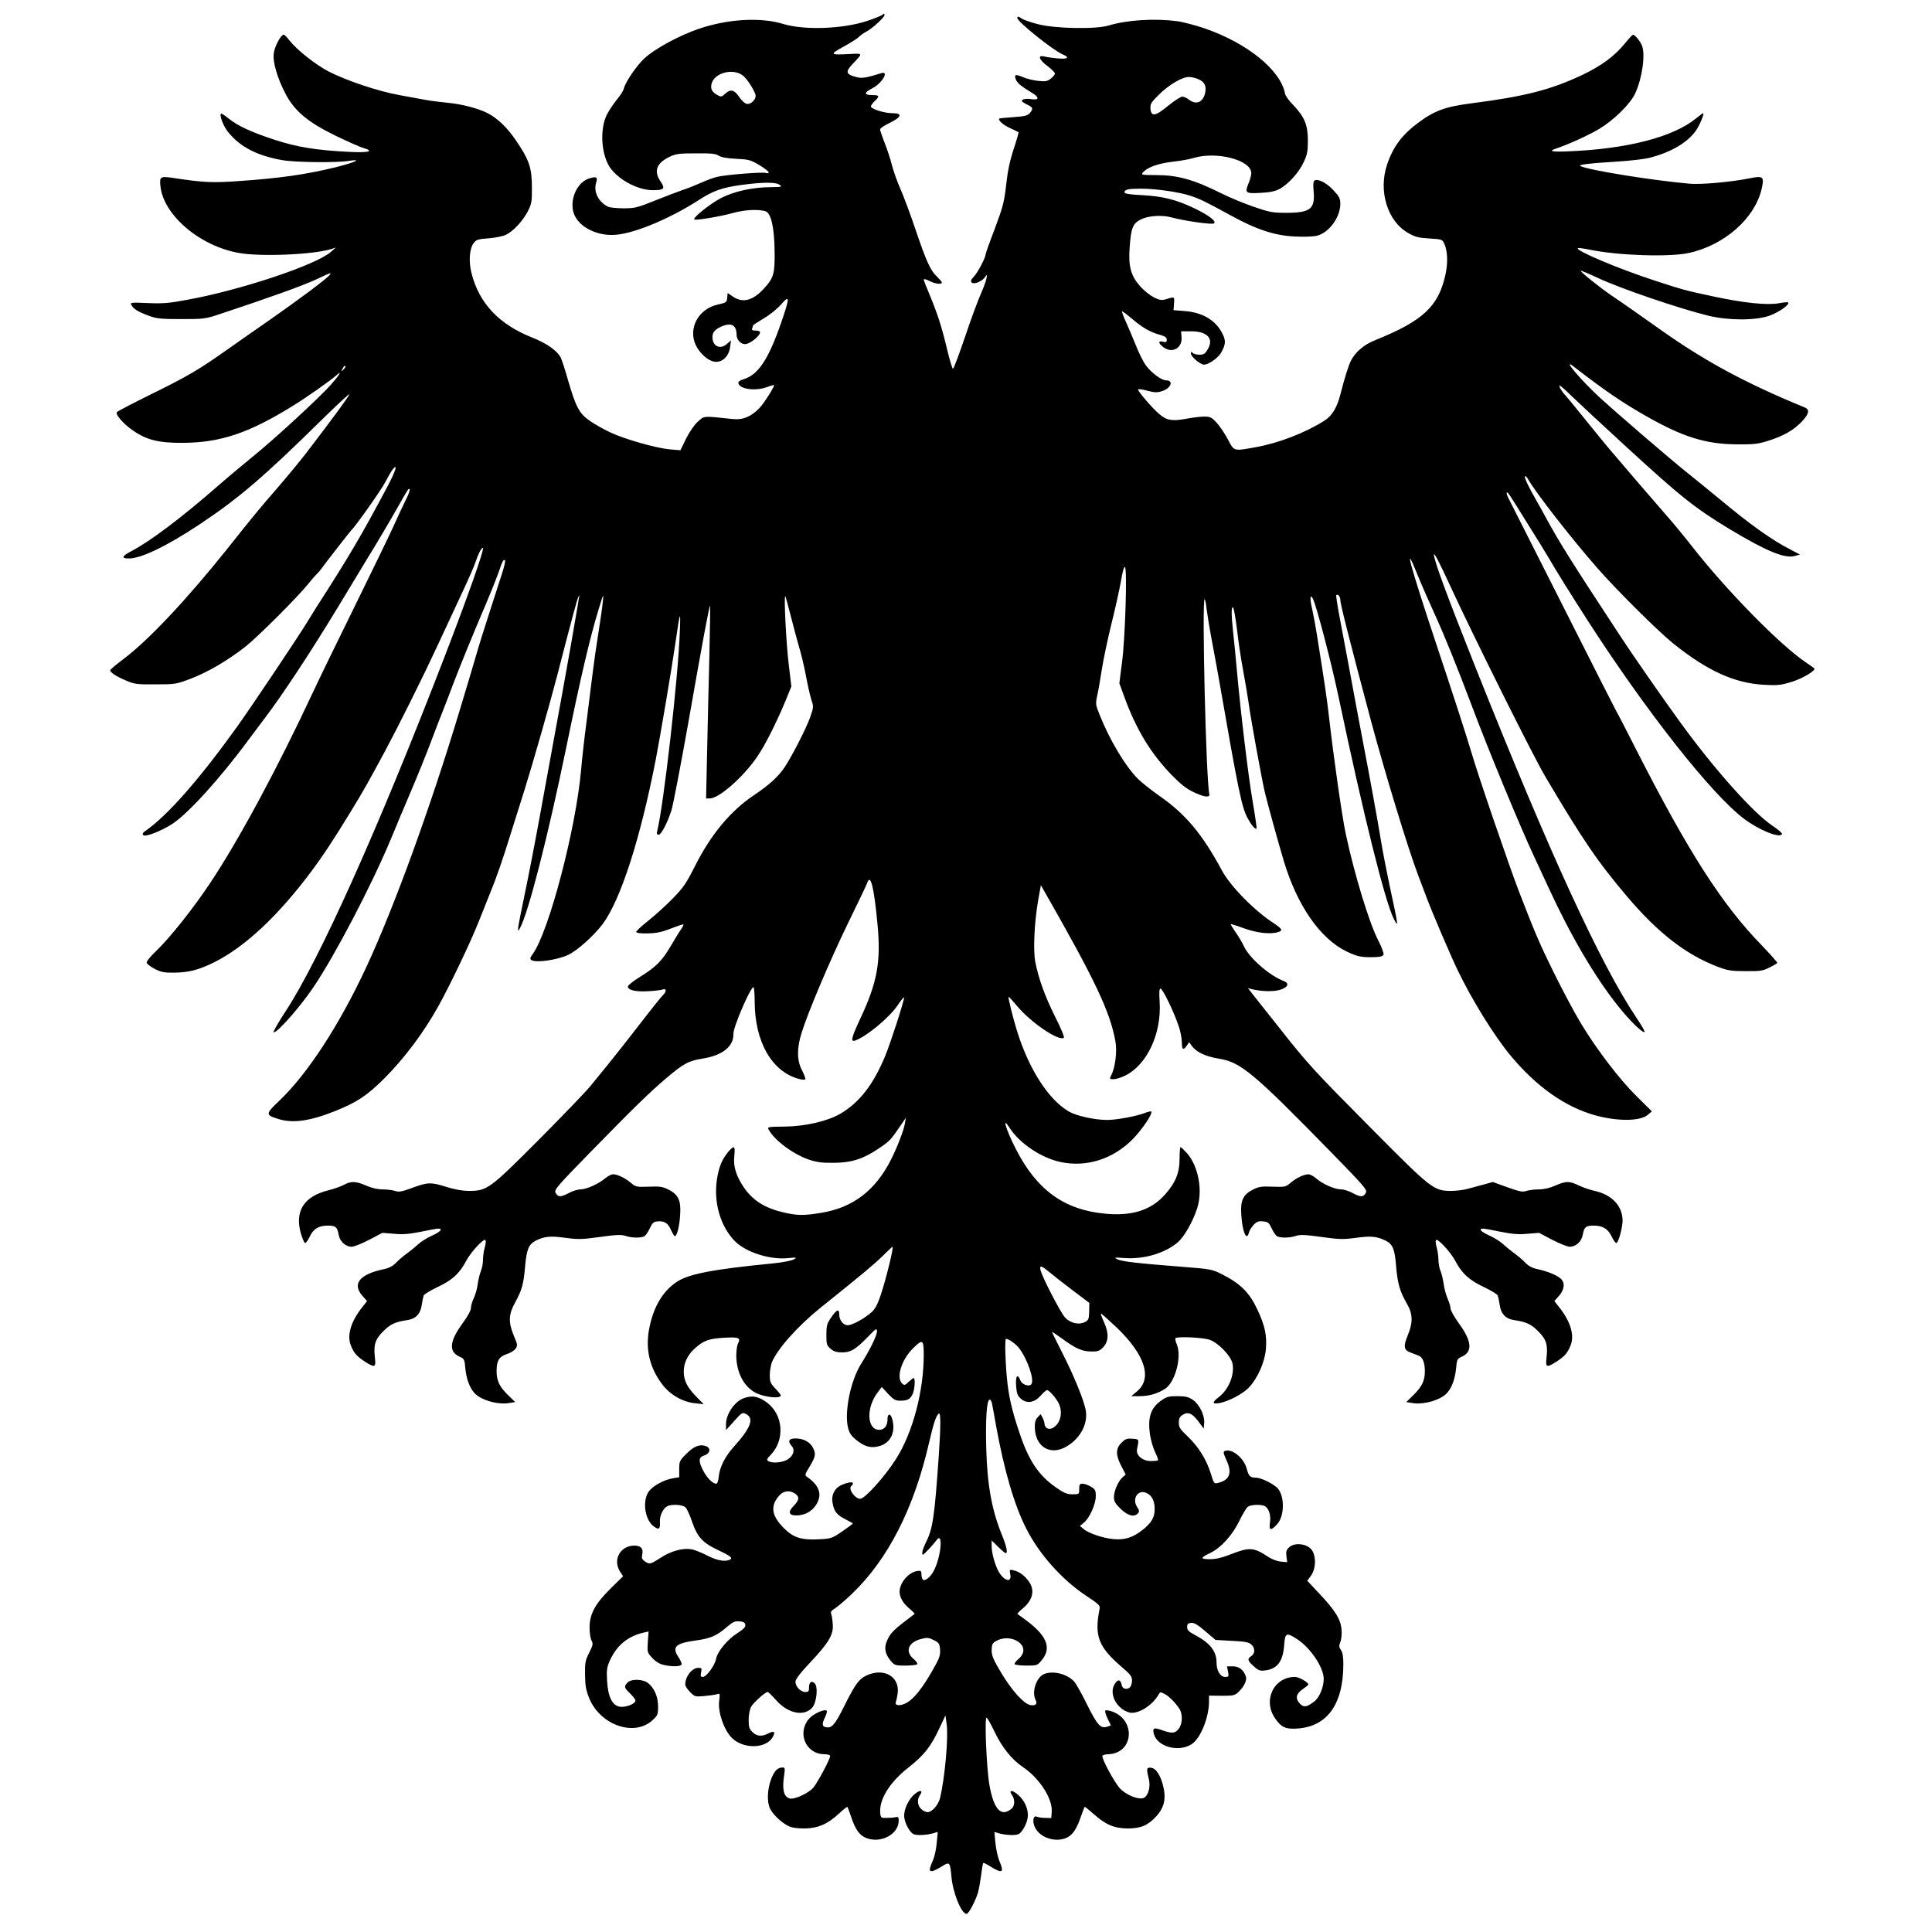 <?xml version="1.0" standalone="no"?>
<!DOCTYPE svg PUBLIC "-//W3C//DTD SVG 20010904//EN"
 "http://www.w3.org/TR/2001/REC-SVG-20010904/DTD/svg10.dtd">
<svg version="1.0" xmlns="http://www.w3.org/2000/svg"
 width="1280pt" height="1280pt" viewBox="0 0 1280 1280"
 preserveAspectRatio="xMidYMid meet">

<g transform="translate(0,1280) scale(0.1,-0.1)"
fill="#000000" stroke="none">
<path d="M5845 12701 c-6 -5 -52 -24 -104 -41 -159 -52 -413 -61 -551 -19
-148 46 -366 34 -557 -31 -130 -43 -297 -134 -365 -198 -51 -48 -123 -153
-134 -196 -3 -15 -23 -47 -44 -72 -21 -26 -51 -69 -66 -97 -55 -101 -41 -288
28 -371 63 -77 182 -136 273 -136 75 0 84 10 52 57 -48 69 -28 123 61 165 40
19 64 22 172 22 100 1 131 -2 151 -15 16 -11 54 -18 115 -21 85 -4 96 -7 157
-43 36 -22 63 -44 60 -48 -3 -5 -11 -6 -19 -3 -21 8 -270 -12 -324 -26 -25 -6
-73 -24 -108 -40 -34 -15 -88 -37 -120 -47 -31 -11 -114 -42 -183 -70 -116
-47 -134 -51 -209 -51 -45 0 -91 5 -103 11 -63 33 -95 97 -78 157 12 39 4 44
-42 31 -73 -20 -126 -117 -112 -207 15 -103 150 -181 290 -167 128 12 360 110
547 231 92 60 155 82 282 99 142 19 227 19 252 0 17 -13 12 -14 -56 -15 -121
0 -244 -27 -331 -71 -73 -38 -190 -131 -179 -143 8 -8 175 20 257 43 72 21
164 26 213 12 38 -11 60 -103 62 -266 2 -149 -6 -177 -72 -248 -72 -79 -139
-96 -203 -53 l-36 25 -3 -32 c-3 -30 -6 -32 -63 -45 -127 -28 -197 -156 -146
-267 26 -55 80 -104 123 -111 51 -9 97 34 105 96 l6 45 -25 -22 c-45 -42 -98
-18 -98 44 0 32 18 52 63 71 63 27 97 7 97 -56 0 -32 27 -62 56 -62 36 0 114
67 97 84 -3 3 -17 6 -31 6 -18 0 -23 4 -18 16 3 9 6 17 6 19 0 2 31 22 69 45
38 22 90 63 115 92 60 69 60 50 0 -124 -83 -239 -151 -341 -246 -370 -26 -8
-38 -16 -36 -27 8 -39 110 -54 188 -26 23 8 45 15 47 15 12 0 -63 -119 -95
-153 -56 -58 -111 -81 -180 -73 -196 21 -185 22 -228 -17 -23 -20 -56 -68 -78
-112 l-38 -78 -72 6 c-87 8 -295 66 -392 112 -39 18 -99 51 -132 74 -73 49
-96 91 -148 270 -19 69 -42 137 -49 152 -25 47 -92 94 -190 133 -219 87 -351
227 -401 426 -20 77 -14 162 14 199 17 23 28 27 98 32 44 3 96 14 115 23 49
23 112 91 146 156 25 50 28 64 27 160 0 128 -18 181 -106 310 -56 83 -121 146
-187 180 -60 31 -173 61 -265 69 -56 6 -123 14 -151 20 -27 5 -104 19 -169 31
-143 26 -348 95 -468 156 -90 47 -213 145 -261 207 -15 20 -32 37 -37 37 -19
0 -60 -76 -66 -122 -8 -59 22 -163 79 -272 60 -113 147 -186 332 -276 77 -37
159 -74 182 -80 76 -23 37 -33 -98 -26 -218 11 -345 32 -496 82 -157 52 -239
91 -301 141 -24 19 -45 33 -48 30 -12 -11 18 -88 49 -124 79 -97 192 -155 357
-184 86 -15 358 -18 440 -5 97 15 43 -10 -90 -43 -197 -48 -368 -72 -643 -91
-168 -12 -232 -9 -422 20 -94 14 -99 11 -92 -54 20 -191 261 -397 521 -442
145 -26 490 -11 611 26 l30 10 -34 -30 c-100 -86 -594 -251 -944 -315 -126
-24 -167 -27 -267 -23 -114 5 -119 4 -109 -13 13 -26 44 -45 115 -71 51 -19
80 -22 214 -22 147 0 160 1 250 31 326 108 559 191 650 234 94 45 102 47 80
23 -29 -31 -198 -157 -391 -292 -74 -51 -199 -139 -279 -195 -195 -138 -268
-181 -517 -303 -117 -58 -215 -109 -219 -115 -10 -16 46 -80 107 -121 90 -63
171 -83 329 -82 250 1 440 65 730 245 87 53 247 166 288 202 41 37 23 5 -34
-60 -76 -86 -371 -358 -519 -478 -66 -54 -167 -138 -225 -189 -246 -215 -453
-371 -577 -436 -67 -35 -72 -50 -19 -50 82 0 251 82 467 225 260 173 425 314
806 689 101 99 185 177 188 175 4 -5 -117 -170 -289 -394 -38 -49 -121 -150
-185 -224 -125 -144 -162 -189 -336 -408 -268 -335 -516 -599 -680 -724 -52
-39 -95 -75 -95 -79 0 -15 39 -41 101 -67 60 -26 73 -28 199 -27 132 0 137 1
235 38 114 44 244 120 360 211 83 65 350 332 420 420 22 28 46 55 52 60 7 6
23 24 35 41 30 41 190 247 198 254 24 21 198 267 222 315 17 33 39 71 49 84
38 48 20 -12 -35 -114 -174 -328 -258 -469 -471 -800 -17 -27 -47 -75 -65
-105 -64 -104 -367 -556 -460 -686 -250 -348 -457 -584 -605 -688 -18 -12 -24
-21 -16 -29 14 -14 117 26 192 74 106 69 321 306 509 562 19 26 67 89 105 140
115 151 303 436 483 733 93 154 183 302 199 329 62 100 149 248 200 338 69
122 70 123 77 116 4 -4 -8 -38 -28 -76 -19 -38 -55 -116 -81 -174 -26 -57
-138 -288 -249 -514 -111 -225 -238 -486 -282 -580 -234 -502 -491 -979 -682
-1266 -109 -164 -265 -361 -356 -448 -38 -36 -66 -70 -64 -79 2 -9 25 -27 53
-41 40 -21 63 -26 124 -25 100 0 168 18 271 69 205 103 426 310 648 609 71 95
140 199 254 386 88 144 119 199 235 415 96 180 246 482 338 680 54 116 130
280 170 365 40 85 78 173 85 195 17 53 39 95 49 95 14 0 -96 -313 -257 -730
-434 -1126 -826 -2000 -1051 -2342 -50 -76 -85 -138 -78 -138 27 0 177 171
264 300 143 212 383 671 510 975 39 94 103 247 143 340 40 94 96 233 125 310
29 77 66 174 83 215 16 41 47 120 67 175 44 115 126 317 215 525 34 80 72 176
85 213 24 71 31 84 41 74 3 -3 -5 -41 -19 -84 -28 -86 -89 -275 -136 -423 -16
-52 -34 -111 -39 -130 -5 -19 -53 -179 -106 -355 -196 -650 -434 -1304 -618
-1700 -180 -387 -391 -711 -579 -889 -92 -88 -92 -93 0 -121 94 -28 207 -12
374 55 143 58 207 100 322 214 134 134 263 306 360 481 80 145 214 425 269
565 32 80 66 166 77 193 34 81 81 216 129 372 26 83 68 215 93 295 55 175 172
584 220 770 94 364 129 494 138 513 8 19 9 17 4 -8 -2 -16 -12 -73 -21 -125
-31 -187 -114 -646 -239 -1325 -30 -165 -75 -397 -100 -516 -48 -232 -52 -258
-30 -218 56 103 183 598 306 1194 98 478 157 727 214 915 33 109 35 112 29 55
-3 -33 -16 -125 -29 -205 -13 -80 -31 -206 -40 -280 -9 -74 -27 -218 -40 -320
-14 -102 -29 -241 -35 -310 -34 -388 -212 -1069 -320 -1220 -19 -26 -20 -34
-9 -41 31 -19 167 0 242 34 61 28 171 127 230 205 120 163 249 564 352 1092
30 156 106 604 129 765 32 221 36 230 30 80 -11 -308 -107 -1149 -150 -1322
-5 -17 -2 -23 11 -23 16 0 58 81 83 160 11 32 65 317 111 575 94 536 141 788
146 783 1 -2 -1 -147 -5 -323 -5 -176 -11 -463 -15 -638 l-7 -317 24 0 c62 0
223 142 315 277 51 74 125 221 184 362 l42 103 -17 142 c-17 139 -34 466 -23
456 2 -3 19 -63 37 -135 18 -71 43 -164 55 -205 13 -41 33 -126 45 -189 11
-62 28 -134 36 -159 15 -43 15 -48 -11 -121 -26 -71 -122 -259 -168 -326 -40
-60 -104 -118 -200 -182 -156 -104 -287 -261 -392 -470 -58 -115 -77 -143
-148 -216 -45 -46 -118 -112 -162 -147 -44 -35 -80 -68 -80 -74 0 -7 26 -11
75 -10 58 1 93 8 154 32 44 17 82 30 84 27 2 -2 -5 -16 -16 -32 -11 -15 -42
-67 -70 -114 -58 -97 -95 -135 -205 -203 -42 -26 -77 -54 -77 -62 0 -24 51
-36 135 -31 44 2 88 8 98 12 22 9 23 -17 1 -36 -9 -8 -81 -97 -159 -199 -79
-102 -171 -219 -205 -260 -33 -41 -86 -106 -118 -145 -31 -38 -186 -199 -344
-358 -323 -324 -341 -337 -460 -337 -45 0 -94 9 -149 26 -104 33 -125 32 -228
-6 -70 -26 -89 -29 -114 -20 -16 5 -54 10 -82 10 -34 0 -72 9 -109 25 -68 30
-100 31 -148 5 -20 -11 -67 -27 -102 -36 -165 -41 -226 -140 -181 -292 9 -28
20 -54 25 -57 5 -3 19 15 31 40 25 54 60 75 122 75 51 0 62 -10 71 -62 8 -44
46 -78 86 -78 16 0 67 21 116 46 l87 46 77 -6 c59 -6 100 -2 177 13 56 12 108
21 117 21 33 0 14 -21 -41 -46 -32 -14 -74 -40 -93 -58 -19 -18 -53 -45 -75
-61 -22 -16 -54 -43 -70 -60 -22 -23 -46 -36 -84 -44 -160 -34 -209 -97 -140
-176 l31 -35 -30 -38 c-78 -97 -105 -190 -77 -257 20 -50 39 -71 94 -107 65
-41 72 -38 65 26 -10 86 1 122 55 176 48 48 78 62 165 75 52 9 82 41 90 99 4
27 10 55 13 63 3 8 44 33 90 55 99 46 148 91 193 177 34 62 121 154 127 134 3
-7 0 -29 -6 -50 -6 -21 -11 -57 -11 -79 0 -23 -6 -57 -14 -75 -8 -19 -17 -58
-21 -87 -4 -29 -15 -70 -26 -92 -10 -21 -19 -51 -19 -65 0 -17 -21 -56 -55
-102 -88 -121 -94 -188 -19 -222 29 -12 32 -18 37 -76 7 -72 28 -128 60 -164
44 -48 158 -80 233 -66 l37 6 -48 47 c-57 56 -75 95 -75 159 0 68 17 95 68
112 24 7 50 24 58 36 14 21 13 28 -12 86 -37 90 -35 141 9 220 45 82 56 122
66 239 10 114 24 146 70 170 58 29 98 33 198 19 83 -11 109 -11 229 6 109 15
141 16 168 7 39 -14 105 -15 126 -2 8 5 24 28 35 52 17 36 25 44 52 46 45 4
69 -11 89 -58 10 -22 21 -40 25 -40 14 0 31 66 35 140 7 95 -11 135 -76 168
-39 20 -57 23 -131 20 -82 -3 -87 -2 -120 26 -38 32 -88 56 -118 56 -11 0 -34
-12 -52 -27 -44 -37 -124 -73 -164 -73 -17 0 -54 -11 -80 -26 -52 -27 -68 -26
-85 5 -9 18 15 46 227 263 300 307 397 401 503 491 121 103 150 118 247 134
130 21 204 80 202 163 -2 44 113 310 133 310 4 0 8 -44 8 -97 1 -265 113 -462
292 -511 21 -6 40 -7 43 -2 3 4 -7 31 -22 60 -34 65 -34 144 -3 245 45 144
187 478 305 722 68 138 126 261 130 272 22 69 46 -26 69 -276 23 -246 -2 -384
-116 -625 -58 -125 -65 -154 -30 -141 77 29 226 153 280 234 23 34 42 57 42
50 0 -23 -91 -305 -125 -386 -78 -190 -171 -309 -296 -383 -86 -50 -231 -84
-370 -86 -110 -1 -116 -2 -107 -19 38 -71 160 -162 265 -199 54 -18 88 -23
168 -22 117 1 193 25 297 95 70 47 81 58 139 144 l41 60 -7 -39 c-7 -45 -53
-162 -92 -239 -103 -204 -252 -318 -461 -352 -113 -19 -157 -19 -245 1 -127
29 -205 77 -266 163 -54 79 -74 142 -66 214 7 66 -1 71 -40 26 -42 -51 -62
-99 -75 -182 -23 -151 21 -306 114 -405 69 -75 229 -128 350 -118 66 6 69 6
45 -8 -14 -8 -74 -20 -135 -26 -408 -40 -567 -71 -645 -126 -87 -60 -145 -156
-174 -288 -32 -143 -6 -268 79 -383 52 -72 138 -122 222 -130 l56 -6 -50 51
c-60 62 -82 106 -82 166 0 57 27 112 75 154 58 51 91 63 190 69 100 6 115 0
94 -39 -6 -12 -11 -48 -11 -81 2 -112 51 -206 131 -246 42 -21 123 -35 152
-26 19 6 17 10 -20 51 -37 39 -41 49 -41 94 0 28 7 66 14 85 38 90 171 239
321 360 272 218 357 289 412 343 34 34 64 62 66 62 10 0 -41 -209 -79 -323
-19 -56 -36 -90 -58 -109 -44 -41 -129 -88 -159 -88 -31 0 -57 33 -57 73 0 39
-18 31 -55 -24 -26 -38 -30 -53 -30 -112 0 -63 2 -71 28 -93 21 -18 40 -24 75
-24 58 0 89 18 170 101 57 59 62 62 62 38 0 -28 -47 -123 -105 -215 -70 -110
-114 -327 -85 -429 9 -33 24 -53 58 -79 54 -43 97 -53 154 -35 71 23 103 94
79 178 -11 39 -31 38 -31 -1 0 -45 -20 -70 -55 -71 -82 0 -88 147 -10 248 l27
36 42 -46 c35 -37 49 -45 78 -45 50 0 66 8 83 41 15 28 21 109 8 109 -4 0 -19
-12 -34 -26 -24 -23 -28 -24 -43 -9 -40 41 -2 160 76 235 61 60 68 55 68 -47
0 -240 -73 -515 -183 -688 -74 -117 -207 -265 -238 -265 -33 0 -80 63 -60 83
30 30 1 35 -58 11 -50 -20 -75 -67 -65 -121 9 -55 28 -80 84 -108 28 -14 50
-27 50 -29 0 -2 -31 -25 -70 -52 -66 -45 -74 -48 -149 -52 -120 -7 -174 10
-237 73 -84 84 -93 150 -28 220 27 29 68 33 102 9 30 -21 28 -42 -9 -80 -40
-41 -34 -64 16 -64 54 0 100 24 129 66 46 68 28 129 -54 187 -20 14 -20 15 15
72 39 66 42 83 20 125 -19 37 -63 60 -115 60 -45 0 -53 -19 -24 -51 23 -26 10
-65 -29 -89 -34 -21 -102 -26 -127 -10 -12 8 -10 15 17 42 94 99 83 264 -25
345 -57 43 -102 51 -161 27 -58 -25 -111 -105 -111 -169 l0 -40 54 60 c52 58
54 59 80 46 54 -29 29 -93 -83 -217 -57 -63 -93 -134 -99 -196 -3 -29 -9 -48
-17 -48 -24 0 -64 41 -90 94 -28 57 -26 81 8 92 42 13 50 50 14 63 -40 15 -79
0 -129 -50 -46 -46 -48 -51 -48 -102 l0 -54 -41 -7 c-59 -9 -134 -50 -161 -88
-45 -64 -25 -194 38 -234 30 -21 39 -13 36 31 -3 40 20 90 47 105 30 16 102
12 122 -6 10 -9 30 -53 45 -98 32 -95 69 -137 160 -180 89 -42 109 -56 93 -67
-30 -19 -88 -9 -155 26 -37 19 -84 38 -105 41 -57 9 -134 -12 -201 -56 -70
-45 -75 -46 -106 -24 -19 13 -22 22 -17 45 9 39 -9 59 -52 59 -94 0 -146 -95
-94 -174 l19 -29 -82 -81 c-103 -101 -140 -169 -140 -260 0 -34 6 -72 13 -85
11 -21 10 -30 -15 -80 -26 -50 -29 -66 -28 -146 1 -74 6 -102 28 -157 74 -179
301 -257 421 -143 32 29 35 37 35 89 0 65 -25 122 -66 155 -35 28 -114 29
-137 3 -24 -26 -22 -34 18 -72 19 -19 35 -40 35 -47 0 -20 -58 -44 -98 -41
-54 4 -84 63 -90 174 -4 71 -1 89 20 136 46 99 120 159 224 182 l31 7 -5 -69
c-4 -68 -4 -70 29 -106 22 -24 48 -40 74 -46 54 -13 112 -12 120 1 4 5 -5 28
-20 50 -45 69 -20 92 119 111 93 13 135 31 201 88 40 34 53 41 84 38 27 -2 37
-8 39 -23 2 -15 -12 -29 -53 -55 -65 -41 -132 -122 -141 -171 -8 -43 -63 -118
-87 -119 -15 0 -17 5 -12 30 6 27 4 30 -19 30 -41 0 -86 -57 -86 -110 0 -10
14 -33 32 -50 30 -31 34 -32 92 -27 34 3 71 8 84 12 22 7 23 6 17 -42 -11 -75
33 -200 87 -250 78 -73 225 -68 268 9 19 35 9 43 -29 24 -43 -23 -78 -20 -106
9 -21 20 -25 34 -25 80 0 31 7 69 15 85 15 28 94 100 111 100 5 0 30 -25 56
-54 77 -88 183 -110 238 -51 31 33 42 143 16 164 -21 18 -36 6 -36 -30 0 -24
-4 -29 -25 -29 -30 0 -65 36 -65 68 0 16 30 56 99 129 124 132 155 185 148
256 -2 29 -7 59 -11 67 -4 11 4 21 26 34 17 11 67 53 111 95 240 229 413 568
513 1006 29 126 47 179 64 190 13 8 13 -84 0 -274 -29 -419 -40 -489 -87 -583
-22 -45 -29 -78 -18 -78 6 0 67 65 89 95 46 64 32 -107 -17 -201 -19 -38 -52
-67 -69 -62 -7 3 -13 18 -13 34 0 25 -3 29 -25 26 -58 -6 -120 -77 -120 -138
0 -37 24 -78 67 -113 20 -17 35 -32 32 -34 -2 -2 -31 -24 -64 -49 -76 -58
-100 -84 -119 -130 -20 -46 -12 -86 24 -130 27 -32 31 -33 98 -33 39 0 74 4
79 9 4 4 -7 20 -24 35 -59 49 -36 110 48 132 40 11 51 10 85 -7 35 -17 39 -23
42 -62 3 -34 -4 -56 -31 -105 -83 -152 -148 -233 -206 -256 -38 -16 -66 -8
-55 17 4 9 9 36 12 59 10 107 -93 164 -204 114 -53 -24 -78 -58 -153 -209 -62
-124 -82 -145 -123 -134 -22 5 -23 22 -1 67 9 19 14 38 10 41 -13 14 -88 -20
-116 -52 -82 -93 -24 -234 98 -236 24 0 41 -5 41 -12 0 -20 -81 -172 -111
-209 -32 -38 -128 -82 -159 -72 -38 12 -49 61 -35 152 7 46 5 53 -9 53 -34 0
-55 -21 -77 -77 -26 -69 -29 -155 -6 -198 20 -38 72 -88 117 -111 25 -13 56
-18 110 -18 90 1 154 29 231 101 27 25 51 44 53 42 2 -2 14 -33 26 -69 27 -81
54 -118 96 -136 95 -40 214 20 218 109 1 27 -2 31 -19 28 -11 -3 -38 -5 -60
-5 -38 -1 -40 1 -43 31 -9 90 61 204 187 303 103 81 147 137 203 256 l42 89 8
-60 c12 -85 -12 -356 -44 -487 -12 -51 -61 -102 -90 -93 -52 15 -72 70 -43
112 23 33 1 37 -36 6 -38 -32 -68 -95 -69 -141 0 -41 33 -108 61 -123 22 -11
90 -8 138 7 l24 7 -7 -73 c-3 -40 -15 -93 -26 -118 -27 -60 -26 -75 3 -67 12
4 39 18 61 32 47 30 51 25 59 -66 9 -109 66 -251 101 -251 13 0 57 81 75 140
6 19 15 71 21 114 5 44 12 81 14 83 2 3 21 -6 43 -20 84 -53 98 -45 64 34 -10
24 -22 77 -26 118 l-7 74 23 -7 c48 -15 116 -18 138 -7 28 15 61 82 61 124 0
50 -24 100 -65 136 -39 34 -65 33 -40 -2 20 -29 19 -70 -2 -89 -70 -60 -119
-7 -148 157 -19 109 -33 445 -19 445 5 -1 28 -40 51 -89 52 -109 116 -189 194
-241 107 -73 193 -208 187 -292 l-3 -43 -40 1 c-22 0 -47 4 -56 8 -24 11 -31
-31 -12 -71 27 -57 106 -92 177 -79 57 11 90 47 121 133 15 43 29 80 31 82 2
2 27 -18 56 -44 82 -74 139 -98 228 -99 89 0 136 20 193 83 48 54 62 108 47
182 -17 81 -49 133 -83 137 -31 4 -33 -5 -16 -73 13 -52 -2 -109 -32 -126 -31
-16 -114 16 -158 61 -37 39 -126 204 -117 218 3 5 21 9 40 10 166 6 184 226
24 283 -21 7 -41 10 -45 6 -4 -4 3 -28 15 -53 l22 -45 -22 -8 c-45 -16 -67 7
-135 144 -35 71 -74 141 -86 154 -48 52 -144 75 -202 49 -50 -23 -81 -120 -54
-170 15 -27 -2 -42 -37 -34 -44 11 -119 95 -189 210 -53 89 -65 116 -65 152 0
34 5 47 23 58 37 24 88 29 129 12 66 -28 77 -83 26 -127 -18 -15 -29 -31 -25
-35 5 -5 40 -9 79 -9 68 0 71 1 99 35 70 83 34 167 -116 275 -22 16 -42 30
-44 32 -3 2 12 17 32 34 69 57 85 120 45 179 -28 40 -63 67 -102 76 -28 7 -29
6 -23 -25 13 -62 -44 -46 -80 23 -23 45 -43 118 -43 161 l0 39 43 -42 c23 -23
46 -42 50 -42 15 0 6 44 -22 113 -70 170 -100 335 -107 582 -5 197 3 316 22
322 6 2 14 -11 17 -29 4 -18 15 -82 26 -143 54 -297 120 -524 199 -680 85
-170 239 -343 402 -450 81 -53 90 -63 85 -85 -36 -179 -8 -252 149 -386 56
-48 66 -61 66 -89 0 -18 -7 -38 -15 -45 -20 -17 -49 -9 -53 15 -7 36 -22 42
-42 15 -49 -63 4 -173 94 -196 55 -13 152 47 193 121 9 16 12 16 39 2 30 -16
69 -55 97 -97 24 -35 22 -101 -4 -134 -24 -31 -44 -32 -110 -9 -54 20 -64 15
-55 -23 22 -87 165 -126 252 -69 58 38 114 177 114 282 l0 39 84 -1 c76 0 87
2 111 25 36 33 57 77 50 100 -14 45 -45 70 -86 70 l-40 0 7 -35 c6 -33 5 -35
-20 -35 -31 0 -56 42 -56 93 0 76 -41 130 -138 182 -46 24 -57 35 -57 55 0 20
6 26 26 28 20 2 43 -11 94 -55 l68 -58 108 -6 c86 -4 113 -9 129 -24 26 -23
26 -61 0 -77 -28 -18 -25 -31 17 -68 31 -28 41 -31 76 -27 81 11 117 60 125
169 6 80 14 84 83 40 90 -57 179 -189 179 -265 0 -56 -29 -125 -64 -151 -49
-37 -69 -40 -95 -12 -31 33 -24 65 19 94 19 13 36 27 38 31 4 13 -62 51 -88
51 -143 0 -217 -159 -129 -279 36 -51 63 -65 121 -64 213 3 328 152 328 428 0
49 -5 78 -16 93 -13 19 -14 28 -4 53 7 16 11 53 8 84 -6 67 -42 126 -151 241
l-76 81 24 33 c35 47 36 137 2 176 -33 38 -112 45 -146 13 -19 -18 -22 -29
-18 -60 l5 -39 -43 4 c-27 3 -63 17 -96 40 -81 53 -116 55 -225 12 -67 -26
-106 -36 -148 -36 -66 0 -65 9 2 41 71 34 148 119 193 213 22 45 47 87 56 93
18 14 80 17 108 7 29 -11 47 -61 39 -110 -8 -54 5 -58 46 -14 49 52 53 178 8
236 -24 30 -111 74 -148 74 -37 0 -47 10 -60 59 -19 72 -98 136 -145 118 -12
-5 -10 -15 11 -62 39 -84 21 -131 -57 -150 -25 -6 -27 -4 -47 62 -29 93 -81
177 -152 245 -51 48 -60 62 -60 92 0 27 6 40 25 52 36 23 64 11 105 -44 l35
-47 3 38 c4 51 -33 125 -77 154 -27 18 -48 23 -101 23 -58 0 -72 -4 -108 -30
-69 -49 -89 -112 -73 -225 6 -37 21 -90 34 -116 13 -27 22 -51 19 -54 -3 -3
-24 -5 -47 -5 -55 0 -100 38 -92 78 14 69 15 67 -31 70 -36 3 -47 -1 -72 -27
-39 -38 -39 -81 -1 -154 l29 -56 -20 -18 c-29 -25 -58 -91 -58 -132 0 -28 9
-43 45 -78 48 -46 91 -57 115 -28 9 11 8 19 -4 37 -40 57 3 124 61 96 36 -17
53 -52 53 -108 0 -53 -22 -90 -80 -136 -64 -51 -119 -68 -193 -61 -71 7 -165
38 -199 68 l-23 19 27 23 c37 30 78 122 78 175 0 37 -4 45 -32 62 -18 11 -43
20 -55 20 -20 0 -23 -5 -23 -35 0 -35 0 -35 -45 -35 -36 0 -56 8 -110 46 -114
80 -179 176 -240 359 -52 152 -74 251 -85 376 -11 125 -13 249 -5 249 18 0 65
-34 87 -62 57 -75 104 -216 80 -240 -17 -17 -62 0 -72 27 -18 48 -33 29 -28
-37 4 -52 9 -65 33 -86 40 -34 89 -25 131 23 17 19 35 35 41 35 14 0 58 -50
77 -87 30 -61 12 -136 -40 -164 -27 -14 -54 1 -54 30 -1 9 -6 26 -13 39 l-13
23 -20 -22 c-14 -15 -19 -34 -18 -69 4 -130 108 -188 216 -120 87 54 135 146
122 232 -9 63 -79 234 -156 385 -37 73 -68 135 -68 138 0 3 28 -16 63 -41 92
-68 135 -87 194 -88 44 -1 57 3 79 25 39 39 42 94 10 165 -14 31 -25 59 -22
61 2 2 48 -39 102 -90 191 -182 241 -340 136 -426 l-37 -31 56 0 c63 0 125 19
171 51 66 47 108 211 75 291 -8 20 -13 39 -9 42 12 13 180 5 225 -10 59 -20
143 -108 153 -159 14 -75 -26 -171 -91 -221 -46 -35 -45 -48 3 -40 60 11 154
60 194 101 60 62 108 171 115 258 7 91 -7 156 -57 262 -53 113 -114 173 -239
235 -59 30 -76 33 -245 46 -320 25 -410 36 -441 50 -28 13 -25 14 47 9 129 -9
269 33 353 106 42 38 95 130 125 219 41 120 10 285 -67 371 -20 22 -38 39 -42
39 -3 0 -6 -35 -6 -78 0 -94 -28 -160 -99 -239 -91 -101 -217 -141 -394 -124
-271 25 -453 157 -591 427 -67 132 -95 225 -43 143 66 -104 211 -201 340 -228
171 -36 346 20 476 151 64 66 136 172 123 184 -2 3 -22 -2 -43 -10 -57 -22
-188 -46 -249 -46 -83 0 -203 27 -254 56 -136 80 -266 283 -345 540 -28 92
-58 215 -54 220 2 1 28 -27 58 -63 92 -109 272 -231 308 -209 6 3 -17 60 -57
139 -68 136 -111 255 -132 365 -15 78 -6 263 19 407 l18 100 26 -45 c335 -587
432 -792 468 -989 12 -66 -1 -173 -27 -223 -13 -27 -13 -28 15 -28 15 0 51 11
79 25 143 72 239 278 226 486 -4 66 -3 89 6 89 14 0 89 -155 120 -248 12 -34
21 -82 21 -107 0 -50 10 -56 33 -22 l16 22 16 -23 c31 -43 91 -71 180 -86 145
-23 226 -90 748 -624 212 -217 236 -245 227 -263 -17 -31 -33 -32 -85 -5 -26
15 -62 26 -80 26 -42 0 -121 35 -163 71 -18 16 -42 29 -53 29 -30 0 -80 -24
-118 -56 -33 -28 -38 -29 -120 -26 -74 3 -92 0 -131 -20 -65 -33 -83 -73 -76
-168 7 -111 35 -176 50 -117 3 13 17 36 31 51 20 22 32 27 63 24 33 -3 39 -8
57 -46 11 -24 27 -47 35 -52 21 -13 87 -12 126 2 27 9 59 8 168 -7 120 -17
146 -17 229 -6 100 14 140 10 198 -19 47 -24 60 -56 69 -175 10 -110 24 -160
71 -242 40 -69 41 -125 6 -209 -30 -72 -27 -98 16 -114 18 -7 42 -16 55 -21
28 -11 42 -46 42 -105 0 -61 -19 -101 -75 -156 l-48 -47 37 -6 c75 -14 189 18
233 66 32 36 53 92 60 164 5 58 8 63 37 76 74 33 68 103 -19 222 -30 41 -55
86 -55 99 0 12 -9 41 -19 64 -10 23 -22 65 -26 95 -4 30 -13 69 -21 88 -8 18
-14 52 -14 75 0 22 -5 58 -11 79 -6 21 -9 43 -6 50 6 20 93 -72 127 -134 45
-86 94 -131 193 -177 46 -22 87 -47 90 -55 3 -8 9 -36 13 -63 8 -58 38 -90 90
-99 87 -13 117 -27 165 -75 54 -54 65 -90 55 -176 -7 -64 0 -67 65 -26 55 36
74 57 94 107 28 67 1 160 -77 257 l-30 38 31 35 c35 40 41 84 14 111 -24 24
-89 51 -154 65 -38 8 -62 21 -84 44 -16 17 -48 44 -70 60 -22 16 -56 43 -75
61 -19 18 -61 44 -92 58 -56 25 -75 46 -42 46 9 0 61 -9 117 -21 77 -15 118
-19 177 -13 l77 6 87 -46 c49 -25 100 -46 116 -46 40 0 78 34 86 78 9 52 20
62 71 62 62 0 97 -21 122 -75 12 -25 26 -43 31 -40 15 9 40 104 40 149 -1 98
-72 172 -189 197 -31 7 -77 23 -103 36 -60 29 -84 29 -154 -2 -37 -16 -75 -25
-109 -25 -28 0 -65 -5 -82 -10 -25 -9 -45 -5 -126 24 l-97 35 -57 -16 c-32 -9
-80 -22 -108 -29 -27 -8 -77 -14 -110 -14 -116 0 -130 11 -524 408 -385 388
-425 431 -611 667 -69 87 -145 183 -169 213 l-43 55 28 -7 c62 -15 140 -17
184 -4 53 16 65 43 26 58 -96 36 -231 155 -266 233 -10 23 -35 64 -54 91 -19
28 -34 51 -32 53 2 2 41 -10 87 -27 84 -31 177 -42 228 -25 32 10 26 21 -31
59 -127 82 -289 247 -343 350 -129 239 -239 372 -415 494 -52 37 -116 87 -141
112 -83 83 -188 258 -254 425 -27 66 -27 73 -16 125 7 30 21 109 31 175 10 66
39 201 63 300 25 99 53 226 63 282 10 62 21 100 27 96 16 -9 2 -465 -19 -629
l-18 -141 29 -79 c79 -221 177 -384 319 -530 62 -63 98 -91 148 -114 68 -32
106 -36 100 -10 -22 93 -50 1290 -31 1290 3 0 9 -26 12 -57 4 -32 19 -128 35
-213 16 -85 37 -198 46 -250 132 -758 152 -857 193 -933 26 -47 50 -74 58 -66
2 3 -9 81 -25 174 -30 174 -79 583 -105 870 -8 88 -19 203 -25 255 -13 120
-13 177 0 164 5 -5 16 -69 25 -141 8 -73 26 -194 40 -269 14 -75 30 -170 36
-212 16 -118 87 -506 109 -602 22 -89 85 -319 126 -456 88 -293 240 -512 414
-597 75 -36 101 -41 193 -38 32 1 49 6 53 16 4 8 -12 50 -34 93 -60 115 -158
436 -216 707 -25 119 -79 495 -111 775 -15 130 -27 212 -81 550 -8 52 -22 125
-30 162 -17 72 -15 107 4 72 23 -44 122 -421 171 -654 164 -779 308 -1358 366
-1469 32 -63 30 -50 -30 229 -18 85 -43 214 -55 285 -24 149 -78 442 -120 660
-30 159 -51 269 -100 535 -17 91 -42 225 -56 298 -14 74 -23 136 -21 139 11
10 27 -9 27 -32 0 -27 62 -271 203 -800 95 -354 245 -845 313 -1025 20 -52 46
-120 57 -150 31 -85 160 -386 203 -475 95 -198 241 -434 349 -565 173 -209
364 -344 566 -400 147 -40 296 -39 346 4 l27 23 -100 99 c-115 113 -268 314
-373 489 -40 66 -119 215 -176 330 -95 193 -124 261 -230 535 -65 168 -275
780 -321 940 -25 85 -128 403 -229 705 -174 523 -222 701 -122 453 25 -62 75
-176 111 -254 65 -142 151 -355 246 -607 107 -287 325 -813 414 -1002 13 -27
56 -121 96 -207 145 -315 307 -592 460 -783 76 -96 165 -183 176 -172 3 3 -21
45 -54 94 -239 356 -581 1102 -1065 2318 -194 487 -277 714 -277 751 1 16 39
-57 111 -214 150 -325 547 -1123 627 -1257 250 -423 348 -566 544 -797 202
-238 386 -381 593 -461 71 -27 92 -31 190 -31 98 -1 115 2 158 24 27 13 50 27
52 30 2 4 -45 56 -104 118 -260 266 -485 617 -829 1292 -68 135 -128 250 -132
255 -4 6 -164 321 -355 700 -192 380 -355 703 -363 718 -8 16 -12 31 -9 34 6
5 17 -12 118 -175 35 -56 81 -130 103 -165 21 -34 47 -77 57 -94 37 -66 156
-256 257 -413 392 -608 822 -1153 1037 -1315 101 -76 241 -132 251 -100 2 6
-27 30 -64 55 -125 83 -384 374 -603 675 -116 159 -323 456 -410 590 -316 481
-394 605 -484 770 -27 50 -56 102 -65 117 -50 87 -81 151 -77 161 2 7 13 -3
23 -21 50 -88 283 -387 458 -587 128 -146 400 -416 499 -496 227 -183 407
-265 604 -276 91 -5 110 -3 185 20 74 23 162 77 148 89 -3 3 -27 20 -55 39
-174 117 -531 482 -758 773 -42 54 -114 142 -161 195 -89 102 -292 338 -391
455 -33 39 -106 130 -164 201 -58 72 -111 136 -118 144 -22 21 -46 61 -41 66
3 3 36 -25 74 -63 38 -37 197 -185 354 -329 378 -347 466 -417 700 -559 245
-147 366 -197 433 -177 l32 9 -55 29 c-129 65 -277 171 -485 345 -50 41 -144
118 -209 170 -115 92 -461 390 -578 497 -122 112 -253 267 -174 206 208 -161
324 -240 486 -332 240 -136 389 -183 595 -185 111 -1 141 2 205 22 106 34 165
67 221 122 53 54 62 85 27 100 -390 160 -659 305 -953 513 -55 39 -136 96
-180 127 -44 31 -109 76 -145 100 -77 52 -213 161 -207 166 2 2 51 -18 108
-45 152 -72 546 -206 739 -253 135 -32 308 -32 402 0 62 22 138 75 125 88 -3
3 -30 1 -61 -5 -78 -14 -229 1 -430 44 -196 42 -203 44 -396 107 -236 77 -523
198 -507 214 3 3 38 -2 78 -10 190 -39 520 -50 653 -23 240 50 447 233 489
433 16 76 8 81 -90 61 -117 -23 -314 -41 -390 -34 -249 22 -676 91 -722 117
-17 9 46 17 250 30 81 5 173 16 206 24 143 37 250 99 307 178 26 36 60 118 50
118 -3 0 -25 -16 -48 -35 -152 -124 -460 -203 -853 -218 -106 -4 -127 2 -70
20 80 27 216 89 284 130 97 59 203 163 236 233 46 97 69 256 46 317 -11 29
-47 73 -60 73 -3 0 -28 -26 -53 -57 -69 -85 -156 -149 -284 -210 -208 -98
-379 -142 -737 -188 -170 -22 -243 -49 -350 -129 -106 -79 -166 -159 -205
-276 -60 -176 3 -377 140 -454 46 -26 69 -32 140 -36 81 -5 85 -6 98 -33 23
-47 26 -129 8 -209 -47 -210 -149 -304 -468 -433 -71 -28 -129 -78 -158 -135
-16 -33 -43 -117 -70 -225 -23 -88 -55 -140 -107 -173 -128 -81 -305 -149
-460 -176 -141 -25 -136 -27 -178 53 -20 38 -54 88 -74 110 -33 36 -43 41 -82
41 -24 0 -77 -6 -118 -14 -95 -18 -131 -12 -182 32 -45 38 -139 148 -139 161
0 5 27 2 59 -7 48 -13 66 -14 98 -4 60 18 82 72 29 72 -31 0 -99 51 -135 100
-16 22 -45 80 -64 128 -19 48 -49 118 -66 156 -17 38 -30 71 -27 73 2 2 32
-20 67 -50 71 -60 122 -89 187 -106 31 -9 42 -17 42 -32 0 -16 -5 -18 -25 -13
-33 8 -32 -9 1 -35 58 -46 129 -8 122 66 l-3 38 67 0 c108 0 153 -50 108 -122
-16 -27 -26 -33 -53 -33 -18 0 -38 5 -45 12 -9 9 -12 8 -12 -4 0 -18 49 -63
80 -73 26 -8 98 39 121 80 33 58 32 85 -3 144 -46 76 -128 121 -236 130 l-77
6 3 43 c4 47 4 47 -48 31 -33 -10 -44 -9 -84 10 -25 13 -66 45 -91 73 -62 69
-80 132 -71 255 9 133 21 163 76 190 49 24 138 30 200 13 88 -24 274 -50 284
-40 15 15 -34 53 -129 99 -120 58 -212 81 -347 88 -84 4 -118 10 -118 18 0 20
25 25 111 25 98 0 256 -23 329 -48 67 -23 98 -39 260 -127 174 -96 295 -136
430 -142 64 -3 121 -1 148 6 79 22 151 121 152 209 0 37 -6 49 -46 92 -45 49
-103 78 -125 64 -8 -5 -10 -27 -6 -71 11 -117 -22 -143 -181 -143 -92 0 -111
4 -219 41 -65 23 -158 61 -207 86 -186 93 -293 123 -437 123 -91 0 -100 2 -88
16 30 36 102 62 209 74 41 4 100 15 130 24 154 45 380 -15 380 -101 0 -13 -7
-40 -15 -60 -30 -72 -26 -76 73 -71 62 3 98 10 127 25 59 31 130 109 162 178
24 51 28 73 28 145 0 103 -23 157 -98 235 -27 27 -51 61 -53 74 -30 157 -249
335 -533 433 -62 21 -145 43 -185 48 -149 19 -328 8 -451 -29 -86 -26 -355
-21 -469 9 -44 11 -90 27 -103 35 -26 17 -33 19 -33 6 0 -25 238 -215 300
-241 50 -21 35 -33 -32 -27 -35 3 -75 9 -90 13 -45 11 -35 -21 21 -63 28 -21
50 -43 50 -50 1 -6 -11 -21 -26 -33 -24 -19 -36 -21 -84 -16 -31 3 -77 14
-102 25 -50 21 -59 18 -47 -15 9 -24 36 -46 104 -87 53 -31 53 -52 -1 -44 -35
6 -63 0 -63 -12 0 -4 16 -15 35 -24 40 -19 42 -26 18 -56 -15 -17 -34 -22
-108 -27 -49 -4 -91 -7 -93 -9 -12 -10 19 -39 66 -62 32 -14 59 -28 60 -29 2
-1 -12 -51 -32 -111 -25 -76 -40 -146 -50 -238 -13 -116 -22 -147 -75 -290
-34 -88 -61 -164 -61 -170 0 -22 -53 -122 -78 -148 -19 -20 -23 -30 -14 -39
14 -14 67 6 88 36 15 20 15 20 9 -12 -4 -18 -21 -63 -37 -100 -17 -37 -64
-163 -103 -280 -40 -117 -76 -214 -81 -215 -5 -1 -22 57 -39 128 -37 154 -64
237 -116 362 -22 51 -39 96 -39 101 0 6 17 1 37 -9 38 -20 83 -25 83 -11 0 5
-14 21 -31 38 -45 42 -72 102 -144 315 -35 104 -81 226 -101 271 -20 45 -45
115 -55 155 -10 40 -32 107 -49 149 -16 41 -30 81 -29 87 0 7 28 26 62 42 80
39 89 65 20 65 -54 0 -143 28 -143 45 0 6 11 22 25 35 34 32 32 40 -14 40 -58
0 -59 16 -2 45 65 33 115 118 59 100 -99 -31 -129 -36 -167 -25 -66 17 -71 34
-25 83 73 77 74 74 -19 69 -130 -7 -133 -3 -36 50 47 26 92 55 99 63 8 9 30
25 49 35 39 20 121 95 121 110 0 12 -3 12 -15 1z m-925 -400 c26 -19 74 -91
85 -128 8 -28 -27 -66 -58 -61 -12 2 -34 22 -50 46 -32 48 -58 54 -94 20 -22
-21 -26 -21 -50 -8 -36 20 -47 42 -39 74 18 73 139 106 206 57z m3024 -28 c38
-17 50 -46 40 -90 -15 -62 -60 -80 -107 -43 -14 11 -34 20 -44 20 -10 0 -52
-27 -93 -60 -86 -71 -113 -75 -118 -20 -2 31 4 41 55 92 67 66 154 118 200
118 18 0 48 -7 67 -17z m-5668 -1921 c-18 -16 -18 -16 -6 6 6 13 14 21 18 18
3 -4 -2 -14 -12 -24z m4675 -5979 c25 -21 95 -76 156 -122 l110 -83 -1 -56
c-1 -49 -4 -58 -26 -70 -43 -22 -100 -9 -136 32 -31 36 -148 263 -160 310 -8
35 3 33 57 -11z"/>
</g>
</svg>
